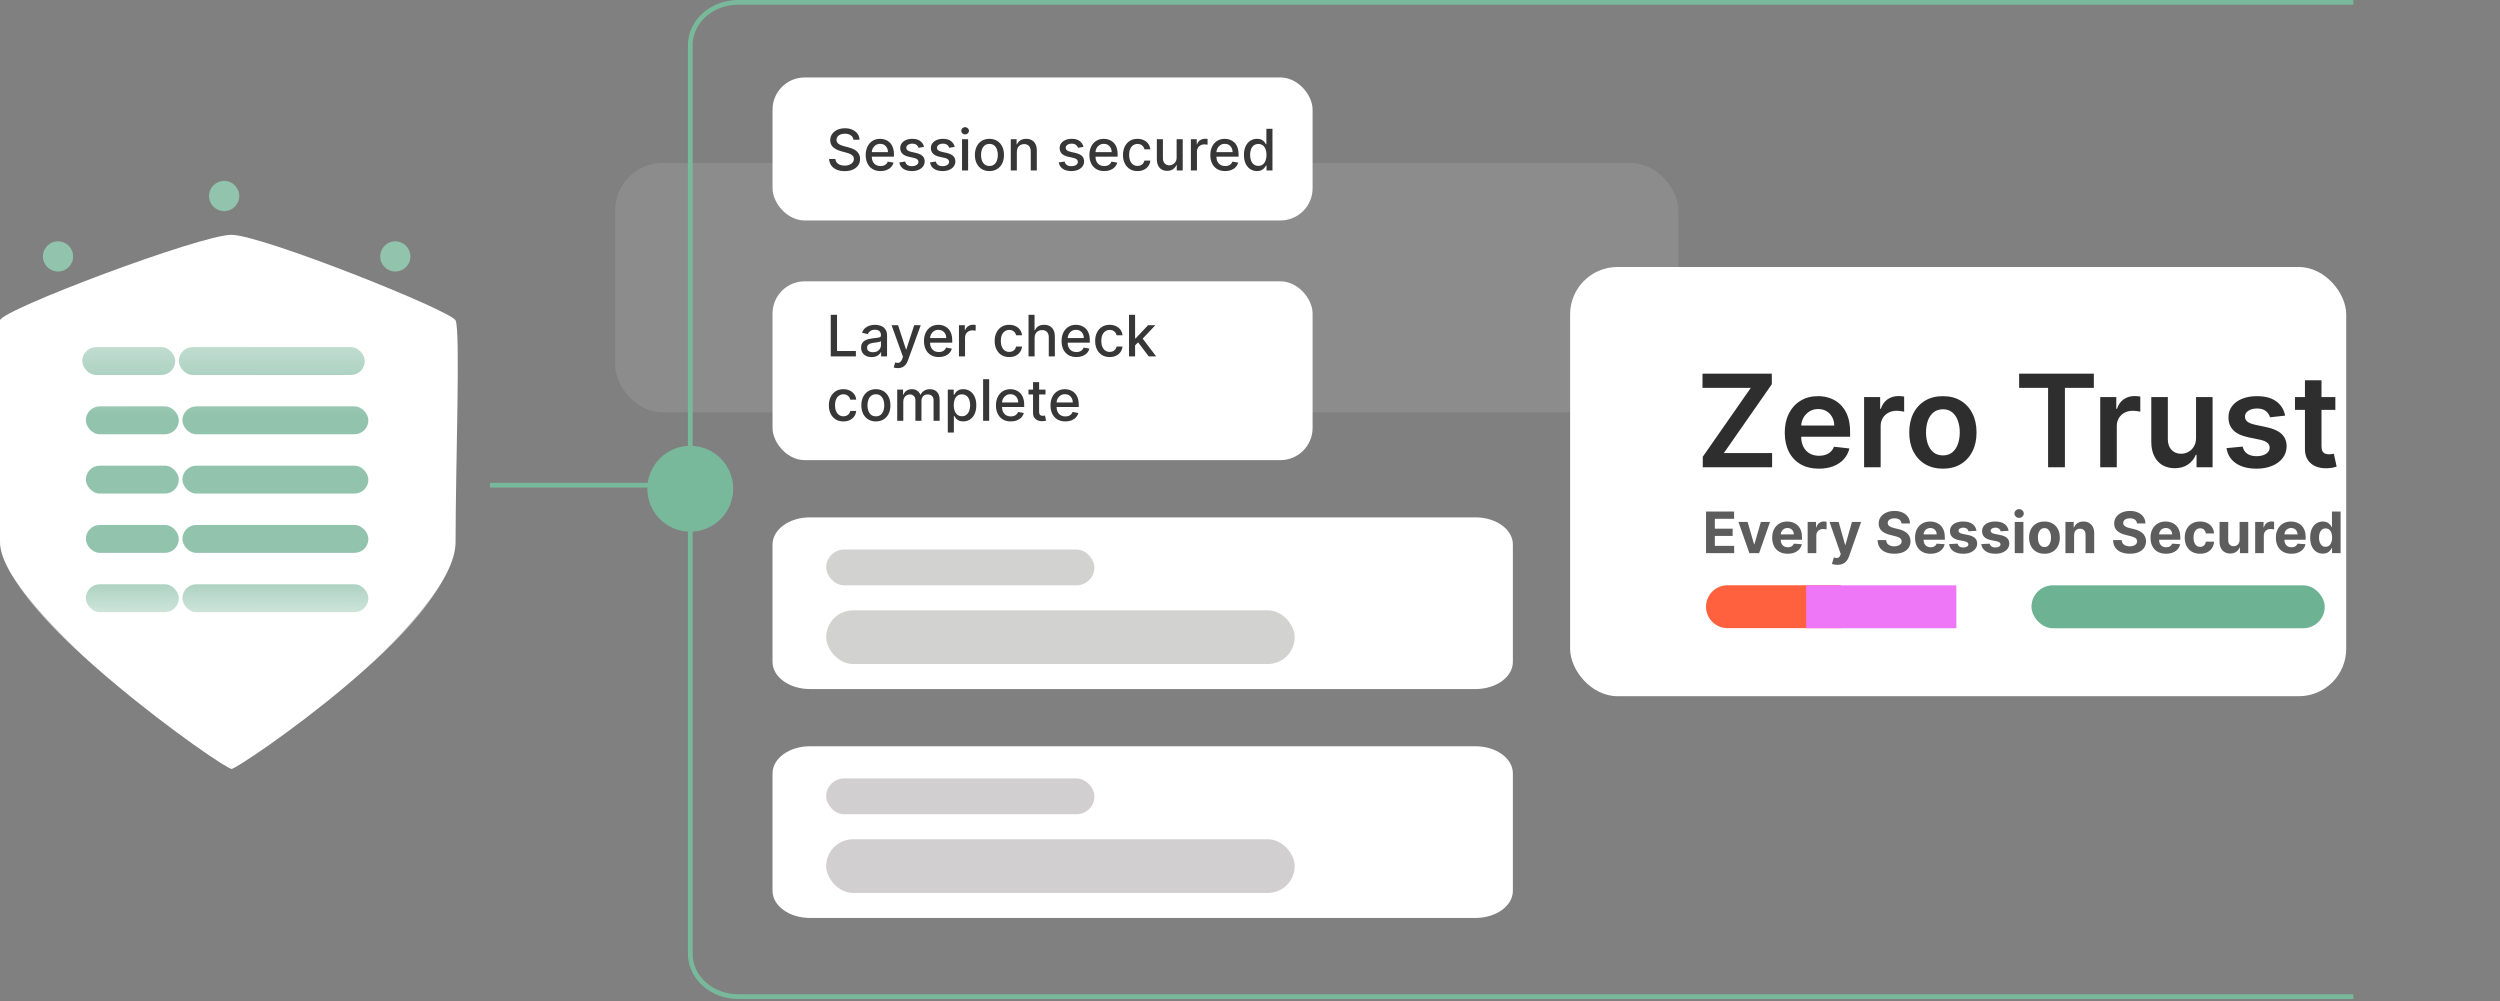 <svg width="699" height="280" viewBox="0 0 699 280" fill="none" xmlns="http://www.w3.org/2000/svg">
<rect x="0" y="0" width="699" height="280" fill="#808080" stroke="none"/>
<rect x="439" y="74.656" width="217" height="120" rx="13.24" fill="white"/>
<path d="M193 135.656H137" stroke="#78B99B" stroke-width="1.314"/>
<rect x="172" y="45.582" width="297.271" height="69.714" rx="13.24" fill="white" fill-opacity="0.1"/>
<rect x="216" y="78.656" width="151" height="50" rx="9" fill="white"/>
<path d="M232.278 99.656V88.02H234.034V98.145H239.307V99.656H232.278ZM243.713 99.849C243.16 99.849 242.66 99.747 242.213 99.543C241.766 99.334 241.412 99.033 241.151 98.639C240.893 98.245 240.764 97.762 240.764 97.19C240.764 96.698 240.859 96.293 241.048 95.974C241.238 95.656 241.493 95.404 241.815 95.219C242.137 95.033 242.497 94.893 242.895 94.798C243.293 94.704 243.698 94.632 244.111 94.582C244.634 94.522 245.058 94.472 245.384 94.435C245.709 94.393 245.946 94.327 246.094 94.236C246.241 94.145 246.315 93.997 246.315 93.793V93.753C246.315 93.257 246.175 92.872 245.895 92.599C245.618 92.327 245.205 92.19 244.656 92.19C244.084 92.19 243.634 92.317 243.304 92.571C242.978 92.821 242.753 93.099 242.628 93.406L241.031 93.043C241.221 92.512 241.497 92.084 241.861 91.758C242.228 91.429 242.651 91.19 243.128 91.043C243.605 90.891 244.107 90.815 244.634 90.815C244.982 90.815 245.351 90.857 245.741 90.94C246.135 91.02 246.503 91.168 246.844 91.383C247.188 91.599 247.471 91.908 247.69 92.31C247.91 92.707 248.02 93.224 248.02 93.861V99.656H246.361V98.463H246.293C246.183 98.683 246.018 98.899 245.798 99.111C245.579 99.323 245.296 99.499 244.952 99.639C244.607 99.779 244.194 99.849 243.713 99.849ZM244.082 98.486C244.552 98.486 244.954 98.393 245.287 98.207C245.624 98.022 245.88 97.779 246.054 97.48C246.232 97.177 246.321 96.853 246.321 96.508V95.383C246.26 95.444 246.143 95.501 245.969 95.554C245.798 95.603 245.603 95.647 245.384 95.685C245.164 95.719 244.95 95.751 244.741 95.781C244.533 95.808 244.359 95.831 244.219 95.849C243.889 95.891 243.588 95.961 243.315 96.06C243.046 96.158 242.83 96.3 242.668 96.486C242.509 96.668 242.429 96.91 242.429 97.213C242.429 97.633 242.584 97.952 242.895 98.168C243.205 98.38 243.601 98.486 244.082 98.486ZM251.044 102.929C250.79 102.929 250.559 102.908 250.351 102.866C250.143 102.829 249.987 102.787 249.885 102.741L250.294 101.349C250.605 101.433 250.881 101.469 251.124 101.457C251.366 101.446 251.58 101.355 251.766 101.185C251.955 101.014 252.122 100.736 252.266 100.349L252.476 99.77L249.283 90.929H251.101L253.311 97.702H253.402L255.612 90.929H257.436L253.839 100.821C253.673 101.276 253.461 101.66 253.203 101.974C252.946 102.293 252.639 102.531 252.283 102.69C251.927 102.849 251.514 102.929 251.044 102.929ZM262.497 99.832C261.637 99.832 260.897 99.649 260.276 99.281C259.658 98.91 259.181 98.389 258.844 97.719C258.51 97.044 258.344 96.255 258.344 95.349C258.344 94.456 258.51 93.668 258.844 92.986C259.181 92.304 259.651 91.772 260.253 91.389C260.859 91.007 261.567 90.815 262.378 90.815C262.87 90.815 263.348 90.897 263.81 91.06C264.272 91.222 264.687 91.478 265.054 91.827C265.421 92.175 265.711 92.628 265.923 93.185C266.135 93.738 266.241 94.41 266.241 95.202V95.804H259.304V94.531H264.577C264.577 94.084 264.486 93.688 264.304 93.344C264.122 92.995 263.866 92.721 263.537 92.52C263.211 92.319 262.829 92.219 262.389 92.219C261.912 92.219 261.495 92.336 261.139 92.571C260.787 92.802 260.514 93.105 260.321 93.48C260.132 93.851 260.037 94.255 260.037 94.69V95.685C260.037 96.268 260.139 96.764 260.344 97.173C260.552 97.582 260.842 97.895 261.213 98.111C261.584 98.323 262.018 98.429 262.514 98.429C262.836 98.429 263.13 98.383 263.395 98.293C263.66 98.198 263.889 98.058 264.082 97.872C264.276 97.687 264.423 97.457 264.526 97.185L266.134 97.474C266.005 97.948 265.774 98.363 265.44 98.719C265.111 99.071 264.696 99.346 264.196 99.543C263.7 99.736 263.134 99.832 262.497 99.832ZM268.126 99.656V90.929H269.768V92.315H269.859C270.018 91.846 270.299 91.476 270.7 91.207C271.106 90.935 271.564 90.798 272.075 90.798C272.181 90.798 272.306 90.802 272.45 90.81C272.598 90.817 272.714 90.827 272.797 90.838V92.463C272.729 92.444 272.607 92.423 272.433 92.401C272.259 92.374 272.085 92.361 271.911 92.361C271.509 92.361 271.151 92.446 270.837 92.617C270.526 92.783 270.28 93.016 270.098 93.315C269.916 93.611 269.825 93.948 269.825 94.327V99.656H268.126ZM282.178 99.832C281.333 99.832 280.606 99.641 279.996 99.258C279.39 98.872 278.924 98.34 278.598 97.662C278.272 96.984 278.109 96.207 278.109 95.332C278.109 94.446 278.276 93.664 278.609 92.986C278.943 92.304 279.412 91.772 280.018 91.389C280.625 91.007 281.339 90.815 282.161 90.815C282.823 90.815 283.414 90.938 283.933 91.185C284.452 91.427 284.871 91.768 285.189 92.207C285.511 92.647 285.702 93.16 285.763 93.747H284.109C284.018 93.338 283.81 92.986 283.484 92.69C283.162 92.395 282.731 92.247 282.189 92.247C281.715 92.247 281.301 92.372 280.945 92.622C280.592 92.868 280.318 93.221 280.121 93.679C279.924 94.133 279.825 94.671 279.825 95.293C279.825 95.929 279.922 96.478 280.115 96.94C280.308 97.403 280.581 97.76 280.933 98.014C281.289 98.268 281.708 98.395 282.189 98.395C282.511 98.395 282.803 98.336 283.064 98.219C283.329 98.097 283.551 97.925 283.729 97.702C283.911 97.478 284.037 97.209 284.109 96.895H285.763C285.702 97.459 285.518 97.963 285.212 98.406C284.905 98.849 284.494 99.198 283.979 99.452C283.467 99.706 282.867 99.832 282.178 99.832ZM289.278 94.474V99.656H287.58V88.02H289.256V92.349H289.364C289.568 91.88 289.881 91.507 290.301 91.23C290.722 90.954 291.271 90.815 291.949 90.815C292.547 90.815 293.07 90.938 293.517 91.185C293.968 91.431 294.316 91.798 294.562 92.287C294.812 92.772 294.938 93.378 294.938 94.105V99.656H293.239V94.31C293.239 93.669 293.074 93.173 292.744 92.821C292.415 92.465 291.956 92.287 291.369 92.287C290.968 92.287 290.608 92.372 290.29 92.543C289.975 92.713 289.727 92.963 289.545 93.293C289.367 93.618 289.278 94.012 289.278 94.474ZM300.966 99.832C300.106 99.832 299.366 99.649 298.744 99.281C298.127 98.91 297.65 98.389 297.312 97.719C296.979 97.044 296.812 96.255 296.812 95.349C296.812 94.456 296.979 93.668 297.312 92.986C297.65 92.304 298.119 91.772 298.722 91.389C299.328 91.007 300.036 90.815 300.847 90.815C301.339 90.815 301.816 90.897 302.278 91.06C302.741 91.222 303.155 91.478 303.523 91.827C303.89 92.175 304.18 92.628 304.392 93.185C304.604 93.738 304.71 94.41 304.71 95.202V95.804H297.773V94.531H303.045C303.045 94.084 302.955 93.688 302.773 93.344C302.591 92.995 302.335 92.721 302.006 92.52C301.68 92.319 301.297 92.219 300.858 92.219C300.381 92.219 299.964 92.336 299.608 92.571C299.256 92.802 298.983 93.105 298.79 93.48C298.6 93.851 298.506 94.255 298.506 94.69V95.685C298.506 96.268 298.608 96.764 298.812 97.173C299.021 97.582 299.311 97.895 299.682 98.111C300.053 98.323 300.487 98.429 300.983 98.429C301.305 98.429 301.598 98.383 301.864 98.293C302.129 98.198 302.358 98.058 302.551 97.872C302.744 97.687 302.892 97.457 302.994 97.185L304.602 97.474C304.473 97.948 304.242 98.363 303.909 98.719C303.58 99.071 303.165 99.346 302.665 99.543C302.169 99.736 301.602 99.832 300.966 99.832ZM310.271 99.832C309.427 99.832 308.699 99.641 308.089 99.258C307.483 98.872 307.018 98.34 306.692 97.662C306.366 96.984 306.203 96.207 306.203 95.332C306.203 94.446 306.37 93.664 306.703 92.986C307.036 92.304 307.506 91.772 308.112 91.389C308.718 91.007 309.432 90.815 310.254 90.815C310.917 90.815 311.508 90.938 312.027 91.185C312.546 91.427 312.964 91.768 313.283 92.207C313.605 92.647 313.796 93.16 313.857 93.747H312.203C312.112 93.338 311.904 92.986 311.578 92.69C311.256 92.395 310.824 92.247 310.283 92.247C309.809 92.247 309.394 92.372 309.038 92.622C308.686 92.868 308.411 93.221 308.214 93.679C308.018 94.133 307.919 94.671 307.919 95.293C307.919 95.929 308.016 96.478 308.209 96.94C308.402 97.403 308.675 97.76 309.027 98.014C309.383 98.268 309.802 98.395 310.283 98.395C310.605 98.395 310.896 98.336 311.158 98.219C311.423 98.097 311.644 97.925 311.822 97.702C312.004 97.478 312.131 97.209 312.203 96.895H313.857C313.796 97.459 313.612 97.963 313.305 98.406C312.999 98.849 312.588 99.198 312.072 99.452C311.561 99.706 310.961 99.832 310.271 99.832ZM317.236 96.696L317.224 94.622H317.52L320.997 90.929H323.031L319.065 95.133H318.798L317.236 96.696ZM315.673 99.656V88.02H317.372V99.656H315.673ZM321.185 99.656L318.06 95.508L319.23 94.321L323.27 99.656H321.185ZM235.818 117.832C234.973 117.832 234.246 117.641 233.636 117.259C233.03 116.872 232.564 116.34 232.239 115.662C231.913 114.984 231.75 114.207 231.75 113.332C231.75 112.446 231.917 111.664 232.25 110.986C232.583 110.304 233.053 109.772 233.659 109.389C234.265 109.007 234.979 108.815 235.801 108.815C236.464 108.815 237.055 108.938 237.574 109.185C238.093 109.427 238.511 109.768 238.83 110.207C239.152 110.647 239.343 111.16 239.403 111.747H237.75C237.659 111.338 237.451 110.986 237.125 110.69C236.803 110.395 236.371 110.247 235.83 110.247C235.356 110.247 234.941 110.372 234.585 110.622C234.233 110.868 233.958 111.221 233.761 111.679C233.564 112.134 233.466 112.671 233.466 113.293C233.466 113.929 233.563 114.478 233.756 114.94C233.949 115.402 234.222 115.76 234.574 116.014C234.93 116.268 235.348 116.395 235.83 116.395C236.152 116.395 236.443 116.336 236.705 116.219C236.97 116.098 237.191 115.925 237.369 115.702C237.551 115.478 237.678 115.209 237.75 114.895H239.403C239.343 115.459 239.159 115.963 238.852 116.406C238.545 116.849 238.134 117.198 237.619 117.452C237.108 117.705 236.508 117.832 235.818 117.832ZM244.896 117.832C244.078 117.832 243.364 117.645 242.754 117.27C242.144 116.895 241.671 116.37 241.334 115.696C240.997 115.022 240.828 114.234 240.828 113.332C240.828 112.427 240.997 111.635 241.334 110.957C241.671 110.279 242.144 109.753 242.754 109.378C243.364 109.003 244.078 108.815 244.896 108.815C245.714 108.815 246.429 109.003 247.038 109.378C247.648 109.753 248.122 110.279 248.459 110.957C248.796 111.635 248.964 112.427 248.964 113.332C248.964 114.234 248.796 115.022 248.459 115.696C248.122 116.37 247.648 116.895 247.038 117.27C246.429 117.645 245.714 117.832 244.896 117.832ZM244.902 116.406C245.432 116.406 245.872 116.266 246.22 115.986C246.569 115.705 246.826 115.332 246.993 114.866C247.163 114.401 247.249 113.887 247.249 113.327C247.249 112.77 247.163 112.259 246.993 111.793C246.826 111.323 246.569 110.946 246.22 110.662C245.872 110.378 245.432 110.236 244.902 110.236C244.368 110.236 243.925 110.378 243.572 110.662C243.224 110.946 242.964 111.323 242.794 111.793C242.627 112.259 242.544 112.77 242.544 113.327C242.544 113.887 242.627 114.401 242.794 114.866C242.964 115.332 243.224 115.705 243.572 115.986C243.925 116.266 244.368 116.406 244.902 116.406ZM250.861 117.656V108.929H252.491V110.349H252.599C252.781 109.868 253.079 109.493 253.491 109.224C253.904 108.952 254.399 108.815 254.974 108.815C255.558 108.815 256.046 108.952 256.44 109.224C256.838 109.497 257.132 109.872 257.321 110.349H257.412C257.62 109.884 257.952 109.512 258.406 109.236C258.861 108.955 259.402 108.815 260.031 108.815C260.823 108.815 261.469 109.063 261.969 109.56C262.473 110.056 262.724 110.804 262.724 111.804V117.656H261.026V111.963C261.026 111.372 260.865 110.944 260.543 110.679C260.221 110.414 259.836 110.281 259.389 110.281C258.836 110.281 258.406 110.452 258.099 110.793C257.793 111.13 257.639 111.563 257.639 112.094V117.656H255.946V111.855C255.946 111.382 255.798 111.001 255.503 110.713C255.207 110.425 254.823 110.281 254.349 110.281C254.027 110.281 253.73 110.366 253.457 110.537C253.188 110.704 252.971 110.937 252.804 111.236C252.641 111.535 252.56 111.882 252.56 112.276V117.656H250.861ZM265.001 120.929V108.929H266.661V110.344H266.803C266.901 110.162 267.043 109.952 267.229 109.713C267.414 109.474 267.672 109.266 268.001 109.088C268.331 108.906 268.767 108.815 269.308 108.815C270.013 108.815 270.642 108.993 271.195 109.349C271.748 109.705 272.181 110.219 272.496 110.889C272.814 111.56 272.973 112.366 272.973 113.31C272.973 114.253 272.816 115.062 272.501 115.736C272.187 116.406 271.755 116.923 271.206 117.287C270.657 117.647 270.03 117.827 269.325 117.827C268.795 117.827 268.361 117.738 268.024 117.56C267.691 117.382 267.429 117.173 267.24 116.935C267.051 116.696 266.905 116.484 266.803 116.298H266.7V120.929H265.001ZM266.666 113.293C266.666 113.906 266.755 114.444 266.933 114.906C267.111 115.368 267.369 115.73 267.706 115.991C268.043 116.249 268.456 116.378 268.945 116.378C269.452 116.378 269.876 116.243 270.217 115.974C270.558 115.702 270.816 115.332 270.99 114.866C271.168 114.401 271.257 113.876 271.257 113.293C271.257 112.717 271.17 112.2 270.996 111.741C270.825 111.283 270.568 110.921 270.223 110.656C269.882 110.391 269.456 110.259 268.945 110.259C268.452 110.259 268.036 110.385 267.695 110.639C267.357 110.893 267.102 111.247 266.928 111.702C266.753 112.156 266.666 112.687 266.666 113.293ZM276.575 106.02V117.656H274.876V106.02H276.575ZM282.622 117.832C281.762 117.832 281.022 117.649 280.401 117.281C279.783 116.91 279.306 116.389 278.969 115.719C278.635 115.045 278.469 114.255 278.469 113.349C278.469 112.455 278.635 111.668 278.969 110.986C279.306 110.304 279.776 109.772 280.378 109.389C280.984 109.007 281.692 108.815 282.503 108.815C282.995 108.815 283.473 108.897 283.935 109.06C284.397 109.223 284.812 109.478 285.179 109.827C285.546 110.175 285.836 110.628 286.048 111.185C286.26 111.738 286.366 112.41 286.366 113.202V113.804H279.429V112.531H284.702C284.702 112.084 284.611 111.688 284.429 111.344C284.247 110.995 283.991 110.721 283.662 110.52C283.336 110.319 282.954 110.219 282.514 110.219C282.037 110.219 281.62 110.336 281.264 110.571C280.912 110.802 280.639 111.105 280.446 111.48C280.257 111.851 280.162 112.255 280.162 112.69V113.685C280.162 114.268 280.264 114.764 280.469 115.173C280.677 115.582 280.967 115.895 281.338 116.111C281.709 116.323 282.143 116.429 282.639 116.429C282.961 116.429 283.255 116.384 283.52 116.293C283.785 116.198 284.014 116.058 284.207 115.872C284.401 115.687 284.548 115.457 284.651 115.185L286.259 115.474C286.13 115.948 285.899 116.363 285.565 116.719C285.236 117.071 284.821 117.346 284.321 117.543C283.825 117.736 283.259 117.832 282.622 117.832ZM292.325 108.929V110.293H287.558V108.929H292.325ZM288.837 106.838H290.536V115.094C290.536 115.423 290.585 115.671 290.683 115.838C290.782 116.001 290.909 116.113 291.064 116.173C291.223 116.23 291.395 116.259 291.581 116.259C291.717 116.259 291.837 116.249 291.939 116.23C292.041 116.211 292.121 116.196 292.178 116.185L292.484 117.588C292.386 117.626 292.246 117.664 292.064 117.702C291.882 117.743 291.655 117.766 291.382 117.77C290.935 117.777 290.518 117.698 290.132 117.531C289.746 117.365 289.433 117.107 289.195 116.759C288.956 116.41 288.837 115.973 288.837 115.446V106.838ZM297.872 117.832C297.012 117.832 296.272 117.649 295.651 117.281C295.033 116.91 294.556 116.389 294.219 115.719C293.885 115.045 293.719 114.255 293.719 113.349C293.719 112.455 293.885 111.668 294.219 110.986C294.556 110.304 295.026 109.772 295.628 109.389C296.234 109.007 296.942 108.815 297.753 108.815C298.245 108.815 298.723 108.897 299.185 109.06C299.647 109.223 300.062 109.478 300.429 109.827C300.796 110.175 301.086 110.628 301.298 111.185C301.51 111.738 301.616 112.41 301.616 113.202V113.804H294.679V112.531H299.952C299.952 112.084 299.861 111.688 299.679 111.344C299.497 110.995 299.241 110.721 298.912 110.52C298.586 110.319 298.204 110.219 297.764 110.219C297.287 110.219 296.87 110.336 296.514 110.571C296.162 110.802 295.889 111.105 295.696 111.48C295.507 111.851 295.412 112.255 295.412 112.69V113.685C295.412 114.268 295.514 114.764 295.719 115.173C295.927 115.582 296.217 115.895 296.588 116.111C296.959 116.323 297.393 116.429 297.889 116.429C298.211 116.429 298.505 116.384 298.77 116.293C299.035 116.198 299.264 116.058 299.457 115.872C299.651 115.687 299.798 115.457 299.901 115.185L301.509 115.474C301.38 115.948 301.149 116.363 300.815 116.719C300.486 117.071 300.071 117.346 299.571 117.543C299.075 117.736 298.509 117.832 297.872 117.832Z" fill="#373737"/>
<rect x="216" y="21.656" width="151" height="39.988" rx="9" fill="white"/>
<path d="M238.625 39.077C238.564 38.539 238.314 38.122 237.875 37.827C237.436 37.528 236.883 37.378 236.216 37.378C235.739 37.378 235.326 37.454 234.977 37.605C234.629 37.753 234.358 37.957 234.165 38.219C233.975 38.476 233.881 38.77 233.881 39.099C233.881 39.376 233.945 39.615 234.074 39.815C234.206 40.016 234.379 40.185 234.591 40.321C234.807 40.454 235.038 40.565 235.284 40.656C235.53 40.743 235.767 40.815 235.994 40.872L237.131 41.168C237.502 41.258 237.883 41.382 238.273 41.537C238.663 41.692 239.025 41.897 239.358 42.151C239.691 42.404 239.96 42.719 240.165 43.094C240.373 43.469 240.477 43.918 240.477 44.44C240.477 45.099 240.307 45.685 239.966 46.196C239.629 46.707 239.138 47.111 238.494 47.406C237.854 47.702 237.08 47.849 236.17 47.849C235.299 47.849 234.545 47.711 233.909 47.435C233.273 47.158 232.775 46.766 232.415 46.258C232.055 45.747 231.856 45.141 231.818 44.44H233.58C233.614 44.861 233.75 45.211 233.989 45.492C234.231 45.768 234.54 45.974 234.915 46.111C235.294 46.243 235.708 46.31 236.159 46.31C236.655 46.31 237.097 46.232 237.483 46.077C237.873 45.918 238.18 45.698 238.403 45.418C238.627 45.133 238.739 44.802 238.739 44.423C238.739 44.079 238.64 43.796 238.443 43.577C238.25 43.357 237.987 43.175 237.653 43.031C237.324 42.887 236.951 42.76 236.534 42.651L235.159 42.276C234.227 42.022 233.489 41.649 232.943 41.156C232.402 40.664 232.131 40.012 232.131 39.202C232.131 38.531 232.313 37.946 232.676 37.446C233.04 36.946 233.532 36.558 234.153 36.281C234.775 36.001 235.475 35.861 236.256 35.861C237.044 35.861 237.739 35.999 238.341 36.276C238.947 36.552 239.424 36.933 239.773 37.418C240.121 37.899 240.303 38.452 240.318 39.077H238.625ZM246.2 47.832C245.34 47.832 244.6 47.649 243.979 47.281C243.361 46.91 242.884 46.389 242.547 45.719C242.214 45.044 242.047 44.255 242.047 43.349C242.047 42.456 242.214 41.668 242.547 40.986C242.884 40.304 243.354 39.772 243.956 39.389C244.562 39.007 245.27 38.815 246.081 38.815C246.573 38.815 247.051 38.897 247.513 39.06C247.975 39.222 248.39 39.478 248.757 39.827C249.125 40.175 249.414 40.628 249.626 41.185C249.839 41.738 249.945 42.41 249.945 43.202V43.804H243.007V42.531H248.28C248.28 42.084 248.189 41.688 248.007 41.344C247.825 40.995 247.57 40.721 247.24 40.52C246.914 40.319 246.532 40.219 246.092 40.219C245.615 40.219 245.198 40.336 244.842 40.571C244.49 40.802 244.217 41.105 244.024 41.48C243.835 41.851 243.74 42.255 243.74 42.69V43.685C243.74 44.268 243.842 44.764 244.047 45.173C244.255 45.582 244.545 45.895 244.916 46.111C245.287 46.323 245.721 46.429 246.217 46.429C246.539 46.429 246.833 46.383 247.098 46.293C247.363 46.198 247.592 46.058 247.786 45.872C247.979 45.687 248.126 45.457 248.229 45.185L249.837 45.474C249.708 45.948 249.477 46.363 249.143 46.719C248.814 47.071 248.399 47.346 247.899 47.543C247.403 47.736 246.837 47.832 246.2 47.832ZM258.369 41.06L256.83 41.332C256.765 41.135 256.663 40.948 256.523 40.77C256.386 40.592 256.201 40.446 255.966 40.332C255.731 40.219 255.438 40.162 255.085 40.162C254.604 40.162 254.203 40.27 253.881 40.486C253.559 40.698 253.398 40.972 253.398 41.31C253.398 41.601 253.506 41.836 253.722 42.014C253.938 42.192 254.286 42.338 254.767 42.452L256.153 42.77C256.956 42.956 257.555 43.242 257.949 43.628C258.343 44.014 258.54 44.516 258.54 45.133C258.54 45.656 258.388 46.122 258.085 46.531C257.786 46.937 257.367 47.255 256.83 47.486C256.295 47.717 255.676 47.832 254.972 47.832C253.994 47.832 253.197 47.624 252.58 47.207C251.962 46.787 251.583 46.19 251.443 45.418L253.085 45.168C253.188 45.596 253.398 45.919 253.716 46.139C254.034 46.355 254.449 46.463 254.96 46.463C255.517 46.463 255.962 46.347 256.295 46.117C256.629 45.882 256.795 45.596 256.795 45.258C256.795 44.986 256.693 44.757 256.489 44.571C256.288 44.385 255.979 44.245 255.562 44.151L254.085 43.827C253.271 43.641 252.669 43.346 252.278 42.94C251.892 42.535 251.699 42.022 251.699 41.401C251.699 40.885 251.843 40.435 252.131 40.048C252.419 39.662 252.816 39.361 253.324 39.145C253.831 38.925 254.413 38.815 255.068 38.815C256.011 38.815 256.754 39.02 257.295 39.429C257.837 39.834 258.195 40.378 258.369 41.06ZM266.947 41.06L265.408 41.332C265.343 41.135 265.241 40.948 265.101 40.77C264.964 40.592 264.779 40.446 264.544 40.332C264.309 40.219 264.016 40.162 263.663 40.162C263.182 40.162 262.781 40.27 262.459 40.486C262.137 40.698 261.976 40.972 261.976 41.31C261.976 41.601 262.084 41.836 262.3 42.014C262.516 42.192 262.864 42.338 263.345 42.452L264.732 42.77C265.535 42.956 266.133 43.242 266.527 43.628C266.921 44.014 267.118 44.516 267.118 45.133C267.118 45.656 266.966 46.122 266.663 46.531C266.364 46.937 265.946 47.255 265.408 47.486C264.874 47.717 264.254 47.832 263.55 47.832C262.572 47.832 261.775 47.624 261.158 47.207C260.54 46.787 260.161 46.19 260.021 45.418L261.663 45.168C261.766 45.596 261.976 45.919 262.294 46.139C262.612 46.355 263.027 46.463 263.538 46.463C264.095 46.463 264.54 46.347 264.874 46.117C265.207 45.882 265.374 45.596 265.374 45.258C265.374 44.986 265.271 44.757 265.067 44.571C264.866 44.385 264.557 44.245 264.141 44.151L262.663 43.827C261.849 43.641 261.247 43.346 260.857 42.94C260.47 42.535 260.277 42.022 260.277 41.401C260.277 40.885 260.421 40.435 260.709 40.048C260.997 39.662 261.394 39.361 261.902 39.145C262.41 38.925 262.991 38.815 263.646 38.815C264.589 38.815 265.332 39.02 265.874 39.429C266.415 39.834 266.773 40.378 266.947 41.06ZM268.986 47.656V38.929H270.685V47.656H268.986ZM269.844 37.582C269.548 37.582 269.295 37.484 269.082 37.287C268.874 37.086 268.77 36.847 268.77 36.571C268.77 36.291 268.874 36.052 269.082 35.855C269.295 35.654 269.548 35.554 269.844 35.554C270.139 35.554 270.391 35.654 270.599 35.855C270.812 36.052 270.918 36.291 270.918 36.571C270.918 36.847 270.812 37.086 270.599 37.287C270.391 37.484 270.139 37.582 269.844 37.582ZM276.646 47.832C275.828 47.832 275.114 47.645 274.504 47.27C273.894 46.895 273.421 46.37 273.084 45.696C272.747 45.022 272.578 44.234 272.578 43.332C272.578 42.427 272.747 41.635 273.084 40.957C273.421 40.279 273.894 39.753 274.504 39.378C275.114 39.003 275.828 38.815 276.646 38.815C277.464 38.815 278.179 39.003 278.788 39.378C279.398 39.753 279.872 40.279 280.209 40.957C280.546 41.635 280.714 42.427 280.714 43.332C280.714 44.234 280.546 45.022 280.209 45.696C279.872 46.37 279.398 46.895 278.788 47.27C278.179 47.645 277.464 47.832 276.646 47.832ZM276.652 46.406C277.182 46.406 277.622 46.266 277.97 45.986C278.319 45.706 278.576 45.332 278.743 44.867C278.913 44.401 278.999 43.887 278.999 43.327C278.999 42.77 278.913 42.258 278.743 41.793C278.576 41.323 278.319 40.946 277.97 40.662C277.622 40.378 277.182 40.236 276.652 40.236C276.118 40.236 275.675 40.378 275.322 40.662C274.974 40.946 274.714 41.323 274.544 41.793C274.377 42.258 274.294 42.77 274.294 43.327C274.294 43.887 274.377 44.401 274.544 44.867C274.714 45.332 274.974 45.706 275.322 45.986C275.675 46.266 276.118 46.406 276.652 46.406ZM284.31 42.474V47.656H282.611V38.929H284.241V40.349H284.349C284.55 39.887 284.865 39.516 285.293 39.236C285.724 38.956 286.268 38.815 286.923 38.815C287.518 38.815 288.039 38.94 288.486 39.19C288.933 39.437 289.279 39.804 289.526 40.293C289.772 40.781 289.895 41.385 289.895 42.105V47.656H288.196V42.31C288.196 41.677 288.031 41.183 287.702 40.827C287.372 40.467 286.92 40.287 286.344 40.287C285.95 40.287 285.599 40.372 285.293 40.543C284.99 40.713 284.749 40.963 284.571 41.293C284.397 41.618 284.31 42.012 284.31 42.474ZM302.947 41.06L301.408 41.332C301.343 41.135 301.241 40.948 301.101 40.77C300.964 40.592 300.779 40.446 300.544 40.332C300.309 40.219 300.016 40.162 299.663 40.162C299.182 40.162 298.781 40.27 298.459 40.486C298.137 40.698 297.976 40.972 297.976 41.31C297.976 41.601 298.084 41.836 298.3 42.014C298.516 42.192 298.864 42.338 299.345 42.452L300.732 42.77C301.535 42.956 302.133 43.242 302.527 43.628C302.921 44.014 303.118 44.516 303.118 45.133C303.118 45.656 302.966 46.122 302.663 46.531C302.364 46.937 301.946 47.255 301.408 47.486C300.874 47.717 300.254 47.832 299.55 47.832C298.572 47.832 297.775 47.624 297.158 47.207C296.54 46.787 296.161 46.19 296.021 45.418L297.663 45.168C297.766 45.596 297.976 45.919 298.294 46.139C298.612 46.355 299.027 46.463 299.538 46.463C300.095 46.463 300.54 46.347 300.874 46.117C301.207 45.882 301.374 45.596 301.374 45.258C301.374 44.986 301.271 44.757 301.067 44.571C300.866 44.385 300.557 44.245 300.141 44.151L298.663 43.827C297.849 43.641 297.247 43.346 296.857 42.94C296.47 42.535 296.277 42.022 296.277 41.401C296.277 40.885 296.421 40.435 296.709 40.048C296.997 39.662 297.394 39.361 297.902 39.145C298.41 38.925 298.991 38.815 299.646 38.815C300.589 38.815 301.332 39.02 301.874 39.429C302.415 39.834 302.773 40.378 302.947 41.06ZM308.747 47.832C307.887 47.832 307.147 47.649 306.526 47.281C305.908 46.91 305.431 46.389 305.094 45.719C304.76 45.044 304.594 44.255 304.594 43.349C304.594 42.456 304.76 41.668 305.094 40.986C305.431 40.304 305.901 39.772 306.503 39.389C307.109 39.007 307.817 38.815 308.628 38.815C309.12 38.815 309.598 38.897 310.06 39.06C310.522 39.222 310.937 39.478 311.304 39.827C311.671 40.175 311.961 40.628 312.173 41.185C312.385 41.738 312.491 42.41 312.491 43.202V43.804H305.554V42.531H310.827C310.827 42.084 310.736 41.688 310.554 41.344C310.372 40.995 310.116 40.721 309.787 40.52C309.461 40.319 309.079 40.219 308.639 40.219C308.162 40.219 307.745 40.336 307.389 40.571C307.037 40.802 306.764 41.105 306.571 41.48C306.382 41.851 306.287 42.255 306.287 42.69V43.685C306.287 44.268 306.389 44.764 306.594 45.173C306.802 45.582 307.092 45.895 307.463 46.111C307.834 46.323 308.268 46.429 308.764 46.429C309.086 46.429 309.38 46.383 309.645 46.293C309.91 46.198 310.139 46.058 310.332 45.872C310.526 45.687 310.673 45.457 310.776 45.185L312.384 45.474C312.255 45.948 312.024 46.363 311.69 46.719C311.361 47.071 310.946 47.346 310.446 47.543C309.95 47.736 309.384 47.832 308.747 47.832ZM318.053 47.832C317.208 47.832 316.481 47.641 315.871 47.258C315.265 46.872 314.799 46.34 314.473 45.662C314.147 44.984 313.984 44.207 313.984 43.332C313.984 42.446 314.151 41.664 314.484 40.986C314.818 40.304 315.287 39.772 315.893 39.389C316.5 39.007 317.214 38.815 318.036 38.815C318.698 38.815 319.289 38.938 319.808 39.185C320.327 39.427 320.746 39.768 321.064 40.207C321.386 40.647 321.577 41.16 321.638 41.747H319.984C319.893 41.338 319.685 40.986 319.359 40.69C319.037 40.395 318.606 40.247 318.064 40.247C317.59 40.247 317.176 40.372 316.82 40.622C316.467 40.868 316.193 41.221 315.996 41.679C315.799 42.133 315.7 42.671 315.7 43.293C315.7 43.929 315.797 44.478 315.99 44.94C316.183 45.403 316.456 45.76 316.808 46.014C317.164 46.268 317.583 46.395 318.064 46.395C318.386 46.395 318.678 46.336 318.939 46.219C319.204 46.097 319.426 45.925 319.604 45.702C319.786 45.478 319.912 45.209 319.984 44.895H321.638C321.577 45.459 321.393 45.963 321.087 46.406C320.78 46.849 320.369 47.198 319.854 47.452C319.342 47.706 318.742 47.832 318.053 47.832ZM328.983 44.037V38.929H330.688V47.656H329.017V46.145H328.926C328.725 46.611 328.403 46.999 327.96 47.31C327.521 47.617 326.973 47.77 326.318 47.77C325.758 47.77 325.261 47.647 324.83 47.401C324.402 47.151 324.064 46.781 323.818 46.293C323.576 45.804 323.455 45.2 323.455 44.48V38.929H325.153V44.276C325.153 44.87 325.318 45.344 325.648 45.696C325.977 46.048 326.405 46.224 326.932 46.224C327.25 46.224 327.566 46.145 327.881 45.986C328.199 45.827 328.462 45.586 328.67 45.264C328.883 44.942 328.987 44.533 328.983 44.037ZM332.97 47.656V38.929H334.612V40.315H334.703C334.862 39.846 335.143 39.476 335.544 39.207C335.949 38.935 336.408 38.798 336.919 38.798C337.025 38.798 337.15 38.802 337.294 38.81C337.442 38.817 337.557 38.827 337.641 38.838V40.463C337.572 40.444 337.451 40.423 337.277 40.401C337.103 40.374 336.929 40.361 336.754 40.361C336.353 40.361 335.995 40.446 335.68 40.617C335.37 40.783 335.124 41.016 334.942 41.315C334.76 41.611 334.669 41.948 334.669 42.327V47.656H332.97ZM342.56 47.832C341.7 47.832 340.959 47.649 340.338 47.281C339.721 46.91 339.243 46.389 338.906 45.719C338.573 45.044 338.406 44.255 338.406 43.349C338.406 42.456 338.573 41.668 338.906 40.986C339.243 40.304 339.713 39.772 340.315 39.389C340.921 39.007 341.63 38.815 342.44 38.815C342.933 38.815 343.41 38.897 343.872 39.06C344.334 39.222 344.749 39.478 345.116 39.827C345.484 40.175 345.774 40.628 345.986 41.185C346.198 41.738 346.304 42.41 346.304 43.202V43.804H339.366V42.531H344.639C344.639 42.084 344.548 41.688 344.366 41.344C344.185 40.995 343.929 40.721 343.599 40.52C343.274 40.319 342.891 40.219 342.452 40.219C341.974 40.219 341.558 40.336 341.202 40.571C340.849 40.802 340.577 41.105 340.384 41.48C340.194 41.851 340.099 42.255 340.099 42.69V43.685C340.099 44.268 340.202 44.764 340.406 45.173C340.615 45.582 340.904 45.895 341.276 46.111C341.647 46.323 342.08 46.429 342.577 46.429C342.899 46.429 343.192 46.383 343.457 46.293C343.723 46.198 343.952 46.058 344.145 45.872C344.338 45.687 344.486 45.457 344.588 45.185L346.196 45.474C346.067 45.948 345.836 46.363 345.503 46.719C345.173 47.071 344.759 47.346 344.259 47.543C343.762 47.736 343.196 47.832 342.56 47.832ZM351.456 47.827C350.751 47.827 350.123 47.647 349.57 47.287C349.02 46.923 348.589 46.406 348.274 45.736C347.964 45.062 347.808 44.253 347.808 43.31C347.808 42.367 347.965 41.56 348.28 40.889C348.598 40.219 349.034 39.706 349.587 39.349C350.14 38.993 350.767 38.815 351.467 38.815C352.009 38.815 352.445 38.906 352.774 39.088C353.107 39.266 353.365 39.474 353.547 39.713C353.732 39.952 353.876 40.162 353.979 40.344H354.081V36.02H355.78V47.656H354.121V46.298H353.979C353.876 46.484 353.729 46.696 353.536 46.935C353.346 47.173 353.085 47.382 352.751 47.56C352.418 47.738 351.986 47.827 351.456 47.827ZM351.831 46.378C352.32 46.378 352.732 46.249 353.07 45.992C353.411 45.73 353.668 45.368 353.842 44.906C354.02 44.444 354.109 43.906 354.109 43.293C354.109 42.687 354.022 42.156 353.848 41.702C353.674 41.247 353.418 40.893 353.081 40.639C352.744 40.385 352.327 40.258 351.831 40.258C351.32 40.258 350.893 40.391 350.553 40.656C350.212 40.921 349.954 41.283 349.78 41.742C349.609 42.2 349.524 42.717 349.524 43.293C349.524 43.876 349.611 44.401 349.786 44.867C349.96 45.332 350.217 45.702 350.558 45.974C350.903 46.243 351.327 46.378 351.831 46.378Z" fill="#373737"/>
<path d="M412.563 144.656H226.437C220.673 144.656 216 148.049 216 152.235V185.077C216 189.263 220.673 192.656 226.437 192.656H412.563C418.327 192.656 423 189.263 423 185.077V152.235C423 148.049 418.327 144.656 412.563 144.656Z" fill="white"/>
<path d="M412.563 208.656H226.437C220.673 208.656 216 212.049 216 216.235V249.077C216 253.263 220.673 256.656 226.437 256.656H412.563C418.327 256.656 423 253.263 423 249.077V216.235C423 212.049 418.327 208.656 412.563 208.656Z" fill="white"/>
<rect x="231" y="153.656" width="75" height="10" rx="5" fill="#D2D2D1"/>
<rect x="231" y="217.656" width="75" height="10" rx="5" fill="#D1CFCF"/>
<rect x="231" y="170.656" width="131" height="15" rx="7.5" fill="#D2D2D1"/>
<rect x="231" y="234.656" width="131" height="15" rx="7.5" fill="#D1CFCF"/>
<path d="M0 89.584C0 92.399 0.001 132.514 0 151.515C-0.001 170.517 62.595 215.059 64.746 214.854C66.897 214.649 127.381 173.332 127.381 151.515C127.381 129.699 128.771 92.399 127.381 89.584C125.992 86.769 73.192 65.729 64.746 65.656C56.301 65.584 -0 86.769 0 89.584Z" fill="white"/>
<circle cx="62.672" cy="54.805" r="4.223" fill="#92C3AD"/>
<circle cx="16.223" cy="71.695" r="4.223" fill="#92C3AD"/>
<circle cx="110.527" cy="71.695" r="4.223" fill="#92C3AD"/>
<path d="M477.011 154.656V143.02H484.852V145.048H479.472V147.821H484.449V149.849H479.472V152.628H484.875V154.656H477.011ZM494.899 145.929L491.848 154.656H489.121L486.07 145.929H488.626L490.439 152.173H490.53L492.337 145.929H494.899ZM499.834 154.827C498.936 154.827 498.163 154.645 497.516 154.281C496.872 153.914 496.375 153.395 496.027 152.724C495.679 152.05 495.504 151.253 495.504 150.332C495.504 149.435 495.679 148.647 496.027 147.969C496.375 147.291 496.866 146.762 497.499 146.384C498.135 146.005 498.881 145.815 499.737 145.815C500.313 145.815 500.849 145.908 501.345 146.094C501.845 146.276 502.281 146.55 502.652 146.918C503.027 147.285 503.319 147.747 503.527 148.304C503.735 148.857 503.839 149.505 503.839 150.247V150.912H496.47V149.412H501.561C501.561 149.063 501.485 148.755 501.334 148.486C501.182 148.217 500.972 148.007 500.703 147.855C500.438 147.7 500.129 147.622 499.777 147.622C499.41 147.622 499.084 147.707 498.8 147.878C498.519 148.045 498.3 148.27 498.141 148.554C497.982 148.834 497.9 149.147 497.896 149.491V150.918C497.896 151.349 497.976 151.723 498.135 152.037C498.298 152.351 498.527 152.594 498.822 152.764C499.118 152.935 499.468 153.02 499.874 153.02C500.143 153.02 500.389 152.982 500.612 152.906C500.836 152.83 501.027 152.717 501.186 152.565C501.345 152.414 501.466 152.228 501.55 152.009L503.788 152.156C503.675 152.694 503.442 153.164 503.089 153.565C502.741 153.963 502.29 154.274 501.737 154.497C501.188 154.717 500.554 154.827 499.834 154.827ZM505.419 154.656V145.929H507.766V147.452H507.857C508.016 146.91 508.283 146.501 508.658 146.224C509.033 145.944 509.464 145.804 509.953 145.804C510.074 145.804 510.205 145.812 510.345 145.827C510.485 145.842 510.608 145.863 510.714 145.889V148.037C510.601 148.003 510.444 147.973 510.243 147.946C510.042 147.92 509.858 147.906 509.692 147.906C509.336 147.906 509.018 147.984 508.737 148.139C508.461 148.291 508.241 148.503 508.078 148.776C507.919 149.048 507.839 149.363 507.839 149.719V154.656H505.419ZM513.726 157.929C513.419 157.929 513.131 157.904 512.862 157.855C512.597 157.81 512.377 157.751 512.203 157.679L512.749 155.872C513.033 155.959 513.288 156.007 513.516 156.014C513.747 156.022 513.946 155.969 514.112 155.855C514.283 155.741 514.421 155.548 514.527 155.276L514.669 154.906L511.538 145.929H514.084L515.891 152.338H515.982L517.805 145.929H520.368L516.976 155.599C516.813 156.069 516.591 156.478 516.311 156.827C516.035 157.179 515.684 157.45 515.26 157.639C514.836 157.832 514.324 157.929 513.726 157.929ZM531.668 146.366C531.622 145.908 531.427 145.552 531.082 145.298C530.738 145.045 530.27 144.918 529.679 144.918C529.277 144.918 528.938 144.974 528.662 145.088C528.385 145.198 528.173 145.351 528.026 145.548C527.882 145.745 527.81 145.969 527.81 146.219C527.802 146.427 527.846 146.609 527.94 146.764C528.039 146.92 528.173 147.054 528.344 147.168C528.514 147.277 528.711 147.374 528.935 147.457C529.158 147.537 529.397 147.605 529.651 147.662L530.696 147.912C531.204 148.026 531.67 148.177 532.094 148.366C532.518 148.556 532.885 148.789 533.196 149.065C533.507 149.342 533.747 149.668 533.918 150.043C534.092 150.418 534.181 150.848 534.185 151.332C534.181 152.045 533.999 152.662 533.639 153.185C533.283 153.704 532.768 154.107 532.094 154.395C531.423 154.679 530.615 154.821 529.668 154.821C528.728 154.821 527.91 154.677 527.213 154.389C526.52 154.101 525.978 153.675 525.588 153.111C525.202 152.543 524.999 151.84 524.98 151.003H527.361C527.387 151.393 527.499 151.719 527.696 151.98C527.897 152.238 528.164 152.433 528.497 152.565C528.834 152.694 529.215 152.759 529.639 152.759C530.056 152.759 530.418 152.698 530.724 152.577C531.035 152.455 531.276 152.287 531.446 152.071C531.616 151.855 531.702 151.607 531.702 151.327C531.702 151.065 531.624 150.846 531.469 150.668C531.317 150.49 531.094 150.338 530.798 150.213C530.507 150.088 530.149 149.974 529.724 149.872L528.457 149.554C527.476 149.315 526.702 148.942 526.134 148.435C525.565 147.927 525.283 147.243 525.287 146.384C525.283 145.679 525.471 145.063 525.849 144.537C526.232 144.01 526.757 143.599 527.423 143.304C528.09 143.009 528.848 142.861 529.696 142.861C530.56 142.861 531.313 143.009 531.957 143.304C532.605 143.599 533.109 144.01 533.469 144.537C533.829 145.063 534.014 145.673 534.026 146.366H531.668ZM539.771 154.827C538.874 154.827 538.101 154.645 537.453 154.281C536.809 153.914 536.313 153.395 535.964 152.724C535.616 152.05 535.442 151.253 535.442 150.332C535.442 149.435 535.616 148.647 535.964 147.969C536.313 147.291 536.804 146.762 537.436 146.384C538.072 146.005 538.819 145.815 539.675 145.815C540.25 145.815 540.786 145.908 541.283 146.094C541.783 146.276 542.218 146.55 542.589 146.918C542.964 147.285 543.256 147.747 543.464 148.304C543.673 148.857 543.777 149.505 543.777 150.247V150.912H536.408V149.412H541.499C541.499 149.063 541.423 148.755 541.271 148.486C541.12 148.217 540.91 148.007 540.641 147.855C540.375 147.7 540.067 147.622 539.714 147.622C539.347 147.622 539.021 147.707 538.737 147.878C538.457 148.045 538.237 148.27 538.078 148.554C537.919 148.834 537.838 149.147 537.834 149.491V150.918C537.834 151.349 537.913 151.723 538.072 152.037C538.235 152.351 538.464 152.594 538.76 152.764C539.055 152.935 539.406 153.02 539.811 153.02C540.08 153.02 540.326 152.982 540.55 152.906C540.773 152.83 540.964 152.717 541.124 152.565C541.283 152.414 541.404 152.228 541.487 152.009L543.726 152.156C543.612 152.694 543.379 153.164 543.027 153.565C542.679 153.963 542.228 154.274 541.675 154.497C541.125 154.717 540.491 154.827 539.771 154.827ZM552.618 148.418L550.402 148.554C550.364 148.365 550.283 148.194 550.158 148.043C550.033 147.887 549.868 147.764 549.663 147.673C549.463 147.579 549.222 147.531 548.942 147.531C548.567 147.531 548.25 147.611 547.993 147.77C547.735 147.925 547.607 148.134 547.607 148.395C547.607 148.603 547.69 148.779 547.857 148.923C548.023 149.067 548.309 149.183 548.714 149.27L550.294 149.588C551.143 149.762 551.775 150.043 552.192 150.429C552.608 150.815 552.817 151.323 552.817 151.952C552.817 152.524 552.648 153.026 552.311 153.457C551.978 153.889 551.519 154.226 550.936 154.469C550.357 154.707 549.688 154.827 548.93 154.827C547.775 154.827 546.855 154.586 546.169 154.105C545.487 153.62 545.088 152.961 544.97 152.128L547.351 152.003C547.423 152.355 547.597 152.624 547.874 152.81C548.15 152.991 548.504 153.082 548.936 153.082C549.36 153.082 549.701 153.001 549.959 152.838C550.22 152.671 550.353 152.457 550.357 152.196C550.353 151.976 550.26 151.796 550.078 151.656C549.896 151.512 549.616 151.402 549.237 151.327L547.726 151.026C546.874 150.855 546.239 150.56 545.822 150.139C545.41 149.719 545.203 149.183 545.203 148.531C545.203 147.971 545.355 147.488 545.658 147.082C545.964 146.677 546.394 146.365 546.947 146.145C547.504 145.925 548.156 145.815 548.902 145.815C550.004 145.815 550.872 146.048 551.504 146.514C552.141 146.98 552.512 147.615 552.618 148.418ZM561.602 148.418L559.386 148.554C559.348 148.365 559.267 148.194 559.142 148.043C559.017 147.887 558.852 147.764 558.648 147.673C558.447 147.579 558.206 147.531 557.926 147.531C557.551 147.531 557.235 147.611 556.977 147.77C556.72 147.925 556.591 148.134 556.591 148.395C556.591 148.603 556.674 148.779 556.841 148.923C557.008 149.067 557.294 149.183 557.699 149.27L559.278 149.588C560.127 149.762 560.759 150.043 561.176 150.429C561.593 150.815 561.801 151.323 561.801 151.952C561.801 152.524 561.633 153.026 561.295 153.457C560.962 153.889 560.504 154.226 559.92 154.469C559.341 154.707 558.672 154.827 557.915 154.827C556.759 154.827 555.839 154.586 555.153 154.105C554.472 153.62 554.072 152.961 553.955 152.128L556.335 152.003C556.407 152.355 556.581 152.624 556.858 152.81C557.134 152.991 557.489 153.082 557.92 153.082C558.345 153.082 558.686 153.001 558.943 152.838C559.205 152.671 559.337 152.457 559.341 152.196C559.337 151.976 559.244 151.796 559.062 151.656C558.881 151.512 558.6 151.402 558.222 151.327L556.71 151.026C555.858 150.855 555.223 150.56 554.807 150.139C554.394 149.719 554.188 149.183 554.188 148.531C554.188 147.971 554.339 147.488 554.642 147.082C554.949 146.677 555.379 146.365 555.932 146.145C556.489 145.925 557.14 145.815 557.886 145.815C558.989 145.815 559.856 146.048 560.489 146.514C561.125 146.98 561.496 147.615 561.602 148.418ZM563.325 154.656V145.929H565.746V154.656H563.325ZM564.541 144.804C564.181 144.804 563.873 144.685 563.615 144.446C563.361 144.204 563.234 143.914 563.234 143.577C563.234 143.243 563.361 142.957 563.615 142.719C563.873 142.476 564.181 142.355 564.541 142.355C564.901 142.355 565.208 142.476 565.462 142.719C565.719 142.957 565.848 143.243 565.848 143.577C565.848 143.914 565.719 144.204 565.462 144.446C565.208 144.685 564.901 144.804 564.541 144.804ZM571.628 154.827C570.745 154.827 569.982 154.639 569.338 154.264C568.698 153.885 568.204 153.359 567.855 152.685C567.507 152.007 567.332 151.221 567.332 150.327C567.332 149.425 567.507 148.637 567.855 147.963C568.204 147.285 568.698 146.759 569.338 146.384C569.982 146.005 570.745 145.815 571.628 145.815C572.51 145.815 573.272 146.005 573.912 146.384C574.556 146.759 575.052 147.285 575.401 147.963C575.749 148.637 575.923 149.425 575.923 150.327C575.923 151.221 575.749 152.007 575.401 152.685C575.052 153.359 574.556 153.885 573.912 154.264C573.272 154.639 572.51 154.827 571.628 154.827ZM571.639 152.952C572.041 152.952 572.376 152.838 572.645 152.611C572.914 152.38 573.116 152.065 573.253 151.668C573.393 151.27 573.463 150.817 573.463 150.31C573.463 149.802 573.393 149.349 573.253 148.952C573.116 148.554 572.914 148.24 572.645 148.009C572.376 147.777 572.041 147.662 571.639 147.662C571.234 147.662 570.893 147.777 570.616 148.009C570.344 148.24 570.137 148.554 569.997 148.952C569.861 149.349 569.793 149.802 569.793 150.31C569.793 150.817 569.861 151.27 569.997 151.668C570.137 152.065 570.344 152.38 570.616 152.611C570.893 152.838 571.234 152.952 571.639 152.952ZM579.918 149.611V154.656H577.497V145.929H579.804V147.469H579.906C580.099 146.961 580.423 146.56 580.878 146.264C581.332 145.965 581.884 145.815 582.531 145.815C583.137 145.815 583.666 145.948 584.116 146.213C584.567 146.478 584.918 146.857 585.168 147.349C585.418 147.838 585.543 148.421 585.543 149.099V154.656H583.122V149.531C583.126 148.997 582.99 148.58 582.713 148.281C582.437 147.978 582.056 147.827 581.571 147.827C581.245 147.827 580.957 147.897 580.707 148.037C580.461 148.177 580.268 148.382 580.128 148.651C579.991 148.916 579.921 149.236 579.918 149.611ZM597.511 146.366C597.466 145.908 597.271 145.552 596.926 145.298C596.581 145.045 596.114 144.918 595.523 144.918C595.121 144.918 594.782 144.974 594.506 145.088C594.229 145.198 594.017 145.351 593.869 145.548C593.725 145.745 593.653 145.969 593.653 146.219C593.646 146.427 593.689 146.609 593.784 146.764C593.883 146.92 594.017 147.054 594.188 147.168C594.358 147.277 594.555 147.374 594.778 147.457C595.002 147.537 595.241 147.605 595.494 147.662L596.54 147.912C597.047 148.026 597.513 148.177 597.938 148.366C598.362 148.556 598.729 148.789 599.04 149.065C599.35 149.342 599.591 149.668 599.761 150.043C599.936 150.418 600.025 150.848 600.028 151.332C600.025 152.045 599.843 152.662 599.483 153.185C599.127 153.704 598.612 154.107 597.938 154.395C597.267 154.679 596.458 154.821 595.511 154.821C594.572 154.821 593.754 154.677 593.057 154.389C592.364 154.101 591.822 153.675 591.432 153.111C591.045 152.543 590.843 151.84 590.824 151.003H593.205C593.231 151.393 593.343 151.719 593.54 151.98C593.741 152.238 594.008 152.433 594.341 152.565C594.678 152.694 595.059 152.759 595.483 152.759C595.9 152.759 596.261 152.698 596.568 152.577C596.879 152.455 597.119 152.287 597.29 152.071C597.46 151.855 597.545 151.607 597.545 151.327C597.545 151.065 597.468 150.846 597.312 150.668C597.161 150.49 596.938 150.338 596.642 150.213C596.35 150.088 595.992 149.974 595.568 149.872L594.301 149.554C593.32 149.315 592.545 148.942 591.977 148.435C591.409 147.927 591.127 147.243 591.131 146.384C591.127 145.679 591.314 145.063 591.693 144.537C592.076 144.01 592.6 143.599 593.267 143.304C593.934 143.009 594.691 142.861 595.54 142.861C596.403 142.861 597.157 143.009 597.801 143.304C598.449 143.599 598.953 144.01 599.312 144.537C599.672 145.063 599.858 145.673 599.869 146.366H597.511ZM605.615 154.827C604.717 154.827 603.945 154.645 603.297 154.281C602.653 153.914 602.157 153.395 601.808 152.724C601.46 152.05 601.286 151.253 601.286 150.332C601.286 149.435 601.46 148.647 601.808 147.969C602.157 147.291 602.647 146.762 603.28 146.384C603.916 146.005 604.662 145.815 605.518 145.815C606.094 145.815 606.63 145.908 607.126 146.094C607.626 146.276 608.062 146.55 608.433 146.918C608.808 147.285 609.1 147.747 609.308 148.304C609.517 148.857 609.621 149.505 609.621 150.247V150.912H602.251V149.412H607.342C607.342 149.063 607.267 148.755 607.115 148.486C606.964 148.217 606.753 148.007 606.484 147.855C606.219 147.7 605.911 147.622 605.558 147.622C605.191 147.622 604.865 147.707 604.581 147.878C604.301 148.045 604.081 148.27 603.922 148.554C603.763 148.834 603.681 149.147 603.678 149.491V150.918C603.678 151.349 603.757 151.723 603.916 152.037C604.079 152.351 604.308 152.594 604.604 152.764C604.899 152.935 605.25 153.02 605.655 153.02C605.924 153.02 606.17 152.982 606.393 152.906C606.617 152.83 606.808 152.717 606.967 152.565C607.126 152.414 607.248 152.228 607.331 152.009L609.57 152.156C609.456 152.694 609.223 153.164 608.871 153.565C608.522 153.963 608.071 154.274 607.518 154.497C606.969 154.717 606.335 154.827 605.615 154.827ZM615.143 154.827C614.25 154.827 613.481 154.637 612.837 154.259C612.196 153.876 611.704 153.346 611.359 152.668C611.018 151.99 610.848 151.209 610.848 150.327C610.848 149.433 611.02 148.649 611.365 147.974C611.714 147.296 612.208 146.768 612.848 146.389C613.488 146.007 614.25 145.815 615.132 145.815C615.893 145.815 616.56 145.954 617.132 146.23C617.704 146.507 618.157 146.895 618.49 147.395C618.823 147.895 619.007 148.482 619.041 149.156H616.757C616.693 148.721 616.522 148.37 616.246 148.105C615.973 147.836 615.615 147.702 615.172 147.702C614.797 147.702 614.469 147.804 614.189 148.009C613.912 148.209 613.696 148.503 613.541 148.889C613.386 149.276 613.308 149.743 613.308 150.293C613.308 150.849 613.384 151.323 613.536 151.713C613.691 152.103 613.909 152.401 614.189 152.605C614.469 152.81 614.797 152.912 615.172 152.912C615.448 152.912 615.696 152.855 615.916 152.741C616.14 152.628 616.323 152.463 616.467 152.247C616.615 152.027 616.712 151.764 616.757 151.457H619.041C619.003 152.124 618.821 152.711 618.496 153.219C618.174 153.723 617.729 154.116 617.161 154.401C616.592 154.685 615.92 154.827 615.143 154.827ZM626.188 150.94V145.929H628.608V154.656H626.284V153.071H626.193C625.996 153.582 625.669 153.993 625.21 154.304C624.756 154.615 624.201 154.77 623.545 154.77C622.962 154.77 622.449 154.637 622.006 154.372C621.563 154.107 621.216 153.73 620.966 153.241C620.72 152.753 620.595 152.168 620.591 151.486V145.929H623.011V151.054C623.015 151.569 623.153 151.976 623.426 152.276C623.699 152.575 624.064 152.724 624.523 152.724C624.814 152.724 625.087 152.658 625.341 152.526C625.595 152.389 625.799 152.188 625.955 151.923C626.114 151.658 626.191 151.33 626.188 150.94ZM630.544 154.656V145.929H632.891V147.452H632.982C633.141 146.91 633.408 146.501 633.783 146.224C634.158 145.944 634.589 145.804 635.078 145.804C635.199 145.804 635.33 145.812 635.47 145.827C635.61 145.842 635.733 145.863 635.839 145.889V148.037C635.726 148.003 635.569 147.973 635.368 147.946C635.167 147.92 634.983 147.906 634.817 147.906C634.461 147.906 634.143 147.984 633.862 148.139C633.586 148.291 633.366 148.503 633.203 148.776C633.044 149.048 632.964 149.363 632.964 149.719V154.656H630.544ZM640.662 154.827C639.764 154.827 638.991 154.645 638.344 154.281C637.7 153.914 637.204 153.395 636.855 152.724C636.507 152.05 636.332 151.253 636.332 150.332C636.332 149.435 636.507 148.647 636.855 147.969C637.204 147.291 637.694 146.762 638.327 146.384C638.963 146.005 639.709 145.815 640.565 145.815C641.141 145.815 641.677 145.908 642.173 146.094C642.673 146.276 643.109 146.55 643.48 146.918C643.855 147.285 644.147 147.747 644.355 148.304C644.563 148.857 644.668 149.505 644.668 150.247V150.912H637.298V149.412H642.389C642.389 149.063 642.313 148.755 642.162 148.486C642.01 148.217 641.8 148.007 641.531 147.855C641.266 147.7 640.957 147.622 640.605 147.622C640.238 147.622 639.912 147.707 639.628 147.878C639.348 148.045 639.128 148.27 638.969 148.554C638.81 148.834 638.728 149.147 638.724 149.491V150.918C638.724 151.349 638.804 151.723 638.963 152.037C639.126 152.351 639.355 152.594 639.651 152.764C639.946 152.935 640.296 153.02 640.702 153.02C640.971 153.02 641.217 152.982 641.44 152.906C641.664 152.83 641.855 152.717 642.014 152.565C642.173 152.414 642.295 152.228 642.378 152.009L644.616 152.156C644.503 152.694 644.27 153.164 643.918 153.565C643.569 153.963 643.118 154.274 642.565 154.497C642.016 154.717 641.382 154.827 640.662 154.827ZM649.463 154.798C648.8 154.798 648.2 154.628 647.662 154.287C647.128 153.942 646.704 153.437 646.389 152.77C646.079 152.099 645.923 151.277 645.923 150.304C645.923 149.304 646.084 148.473 646.406 147.81C646.728 147.143 647.156 146.645 647.69 146.315C648.228 145.982 648.817 145.815 649.457 145.815C649.946 145.815 650.353 145.899 650.679 146.065C651.009 146.228 651.274 146.433 651.474 146.679C651.679 146.921 651.834 147.16 651.94 147.395H652.014V143.02H654.429V154.656H652.043V153.259H651.94C651.827 153.501 651.666 153.741 651.457 153.98C651.253 154.215 650.986 154.41 650.656 154.565C650.33 154.721 649.933 154.798 649.463 154.798ZM650.23 152.872C650.62 152.872 650.95 152.766 651.219 152.554C651.491 152.338 651.7 152.037 651.844 151.651C651.991 151.264 652.065 150.812 652.065 150.293C652.065 149.774 651.993 149.323 651.849 148.94C651.705 148.558 651.497 148.262 651.224 148.054C650.952 147.846 650.62 147.741 650.23 147.741C649.832 147.741 649.497 147.849 649.224 148.065C648.952 148.281 648.745 148.58 648.605 148.963C648.465 149.346 648.395 149.789 648.395 150.293C648.395 150.8 648.465 151.249 648.605 151.639C648.749 152.026 648.955 152.329 649.224 152.548C649.497 152.764 649.832 152.872 650.23 152.872Z" fill="#5D5D5D"/>
<path d="M476.097 130.656V127.703L489.52 108.45H476.02V104.474H495.401V107.428L481.99 126.68H495.477V130.656H476.097ZM508.555 131.04C506.587 131.04 504.886 130.631 503.455 129.812C502.031 128.986 500.936 127.818 500.169 126.31C499.402 124.793 499.018 123.007 499.018 120.953C499.018 118.933 499.402 117.161 500.169 115.635C500.945 114.101 502.027 112.908 503.416 112.055C504.805 111.195 506.438 110.764 508.312 110.764C509.523 110.764 510.665 110.96 511.739 111.352C512.821 111.736 513.776 112.332 514.602 113.142C515.438 113.952 516.094 114.983 516.571 116.236C517.048 117.48 517.287 118.963 517.287 120.685V122.104H501.192V118.984H512.851C512.842 118.098 512.651 117.31 512.276 116.619C511.901 115.92 511.376 115.371 510.703 114.97C510.038 114.57 509.263 114.369 508.376 114.369C507.43 114.369 506.599 114.599 505.884 115.06C505.168 115.511 504.609 116.108 504.209 116.849C503.817 117.582 503.616 118.388 503.608 119.266V121.989C503.608 123.131 503.817 124.111 504.234 124.929C504.652 125.739 505.236 126.361 505.986 126.795C506.736 127.222 507.614 127.435 508.619 127.435C509.293 127.435 509.902 127.341 510.447 127.153C510.993 126.957 511.466 126.672 511.866 126.297C512.267 125.922 512.57 125.457 512.774 124.903L517.095 125.389C516.822 126.531 516.303 127.528 515.536 128.381C514.777 129.224 513.805 129.881 512.621 130.349C511.436 130.81 510.081 131.04 508.555 131.04ZM521.202 130.656V111.02H525.689V114.293H525.894C526.252 113.159 526.865 112.286 527.735 111.672C528.613 111.05 529.614 110.739 530.739 110.739C530.995 110.739 531.28 110.751 531.596 110.777C531.919 110.794 532.188 110.824 532.401 110.866V115.124C532.205 115.055 531.894 114.996 531.468 114.945C531.05 114.885 530.645 114.855 530.253 114.855C529.409 114.855 528.651 115.038 527.978 115.405C527.313 115.763 526.789 116.261 526.405 116.901C526.022 117.54 525.83 118.277 525.83 119.112V130.656H521.202ZM543.232 131.04C541.315 131.04 539.653 130.618 538.246 129.774C536.84 128.93 535.749 127.75 534.974 126.233C534.207 124.716 533.823 122.943 533.823 120.915C533.823 118.886 534.207 117.109 534.974 115.584C535.749 114.058 536.84 112.874 538.246 112.03C539.653 111.186 541.315 110.764 543.232 110.764C545.15 110.764 546.812 111.186 548.218 112.03C549.624 112.874 550.711 114.058 551.478 115.584C552.254 117.109 552.641 118.886 552.641 120.915C552.641 122.943 552.254 124.716 551.478 126.233C550.711 127.75 549.624 128.93 548.218 129.774C546.812 130.618 545.15 131.04 543.232 131.04ZM543.258 127.332C544.298 127.332 545.167 127.047 545.866 126.476C546.565 125.896 547.085 125.121 547.425 124.149C547.775 123.178 547.95 122.095 547.95 120.902C547.95 119.7 547.775 118.614 547.425 117.642C547.085 116.662 546.565 115.882 545.866 115.303C545.167 114.723 544.298 114.433 543.258 114.433C542.192 114.433 541.306 114.723 540.599 115.303C539.9 115.882 539.376 116.662 539.026 117.642C538.685 118.614 538.515 119.7 538.515 120.902C538.515 122.095 538.685 123.178 539.026 124.149C539.376 125.121 539.9 125.896 540.599 126.476C541.306 127.047 542.192 127.332 543.258 127.332ZM564.553 108.45V104.474H585.442V108.45H577.35V130.656H572.645V108.45H564.553ZM587.225 130.656V111.02H591.713V114.293H591.917C592.275 113.159 592.889 112.286 593.758 111.672C594.636 111.05 595.637 110.739 596.762 110.739C597.018 110.739 597.304 110.751 597.619 110.777C597.943 110.794 598.211 110.824 598.424 110.866V115.124C598.228 115.055 597.917 114.996 597.491 114.945C597.074 114.885 596.669 114.855 596.277 114.855C595.433 114.855 594.674 115.038 594.001 115.405C593.336 115.763 592.812 116.261 592.429 116.901C592.045 117.54 591.853 118.277 591.853 119.112V130.656H587.225ZM614.015 122.398V111.02H618.642V130.656H614.155V127.166H613.951C613.507 128.266 612.779 129.165 611.765 129.864C610.759 130.562 609.519 130.912 608.044 130.912C606.757 130.912 605.62 130.626 604.631 130.055C603.651 129.476 602.884 128.636 602.33 127.537C601.776 126.429 601.499 125.091 601.499 123.523V111.02H606.127V122.807C606.127 124.051 606.468 125.04 607.15 125.773C607.831 126.506 608.726 126.872 609.834 126.872C610.516 126.872 611.176 126.706 611.816 126.374C612.455 126.041 612.979 125.547 613.388 124.891C613.806 124.226 614.015 123.395 614.015 122.398ZM638.921 116.21L634.702 116.67C634.583 116.244 634.374 115.844 634.076 115.469C633.786 115.094 633.394 114.791 632.9 114.561C632.406 114.331 631.8 114.216 631.085 114.216C630.121 114.216 629.312 114.425 628.656 114.842C628.008 115.26 627.688 115.801 627.697 116.466C627.688 117.037 627.897 117.501 628.323 117.859C628.758 118.217 629.474 118.511 630.471 118.741L633.82 119.457C635.678 119.858 637.059 120.493 637.962 121.362C638.874 122.232 639.335 123.369 639.343 124.776C639.335 126.011 638.972 127.102 638.256 128.048C637.549 128.986 636.565 129.719 635.303 130.247C634.042 130.776 632.593 131.04 630.957 131.04C628.553 131.04 626.619 130.537 625.153 129.531C623.687 128.517 622.813 127.107 622.532 125.3L627.045 124.865C627.249 125.751 627.684 126.42 628.349 126.872C629.013 127.324 629.879 127.55 630.944 127.55C632.043 127.55 632.925 127.324 633.59 126.872C634.263 126.42 634.6 125.862 634.6 125.197C634.6 124.635 634.383 124.17 633.948 123.804C633.522 123.437 632.857 123.156 631.954 122.96L628.604 122.257C626.721 121.865 625.327 121.205 624.424 120.276C623.521 119.338 623.073 118.153 623.082 116.722C623.073 115.511 623.401 114.463 624.066 113.577C624.739 112.682 625.673 111.991 626.866 111.506C628.067 111.011 629.452 110.764 631.021 110.764C633.322 110.764 635.133 111.254 636.454 112.234C637.783 113.214 638.606 114.54 638.921 116.21ZM652.964 111.02V114.599H641.676V111.02H652.964ZM644.463 106.315H649.091V124.75C649.091 125.372 649.185 125.849 649.372 126.182C649.568 126.506 649.824 126.727 650.139 126.847C650.455 126.966 650.804 127.026 651.188 127.026C651.477 127.026 651.741 127.004 651.98 126.962C652.227 126.919 652.415 126.881 652.543 126.847L653.322 130.464C653.075 130.55 652.722 130.643 652.261 130.746C651.81 130.848 651.256 130.908 650.599 130.925C649.44 130.959 648.396 130.784 647.467 130.401C646.538 130.009 645.801 129.403 645.256 128.585C644.719 127.767 644.455 126.744 644.463 125.517V106.315Z" fill="#2E2E2E"/>
<rect x="24" y="113.619" width="26" height="7.802" rx="3.901" fill="#92C3AD"/>
<rect x="24" y="130.199" width="26" height="7.802" rx="3.901" fill="#92C3AD"/>
<rect x="24" y="146.779" width="26" height="7.802" rx="3.901" fill="#92C3AD"/>
<rect x="24" y="163.359" width="26" height="7.802" rx="3.901" fill="#92C3AD"/>
<rect x="51" y="113.619" width="52" height="7.802" rx="3.901" fill="#92C3AD"/>
<rect x="51" y="130.199" width="52" height="7.802" rx="3.901" fill="#92C3AD"/>
<rect x="51" y="146.779" width="52" height="7.802" rx="3.901" fill="#92C3AD"/>
<rect x="51" y="163.359" width="52" height="7.802" rx="3.901" fill="#92C3AD"/>
<rect x="50" y="97.039" width="52" height="7.802" rx="3.901" fill="#92C3AD"/>
<rect x="23" y="97.039" width="26" height="7.802" rx="3.901" fill="#92C3AD"/>
<rect x="568" y="163.656" width="82" height="12" rx="6" fill="#6DB393"/>
<path d="M477 169.634C477 166.325 479.682 163.643 482.991 163.643H514.696V175.625H482.991C479.682 175.625 477 172.943 477 169.634V169.634Z" fill="#FF603D"/>
<rect x="505" y="163.656" width="42" height="12" fill="#EE77F7"/>
<path d="M1 93.969C1 96.712 1.001 135.796 1 154.309C0.999 172.822 62.675 216.22 64.794 216.02C66.914 215.82 126.509 175.565 126.509 154.309C126.509 133.053 127.878 96.712 126.509 93.969C125.14 91.227 73.115 70.727 64.794 70.656C56.474 70.586 1 91.227 1 93.969Z" fill="url(#paint0_linear_939_4259)"/>
<path d="M1 92.962C1 95.704 1.001 134.776 1 153.284C0.999 171.792 62.663 215.176 64.782 214.977C66.901 214.777 126.484 174.534 126.484 153.284C126.484 132.034 127.853 95.704 126.484 92.962C125.115 90.221 73.101 69.727 64.782 69.656C56.462 69.586 1 90.221 1 92.962Z" fill="url(#paint1_linear_939_4259)"/>
<path d="M658 0.656H206.401C198.999 0.656 193 6.021 193 12.639V266.673C193 273.292 198.999 278.656 206.401 278.656H658" stroke="#78B99B" stroke-width="1.314"/>
<path d="M193 148.656C199.627 148.656 204.999 143.283 204.999 136.656C204.999 130.029 199.627 124.656 193 124.656C186.372 124.656 181 130.029 181 136.656C181 143.283 186.372 148.656 193 148.656Z" fill="#78B99B"/>
<defs>
<linearGradient id="paint0_linear_939_4259" x1="64.134" y1="116.496" x2="64.06" y2="70.656" gradientUnits="userSpaceOnUse">
<stop stop-color="white" stop-opacity="0"/>
<stop offset="1" stop-color="white"/>
</linearGradient>
<linearGradient id="paint1_linear_939_4259" x1="64.077" y1="156.476" x2="64.046" y2="183.305" gradientUnits="userSpaceOnUse">
<stop stop-color="white" stop-opacity="0"/>
<stop offset="1" stop-color="white"/>
</linearGradient>
</defs>
</svg>
